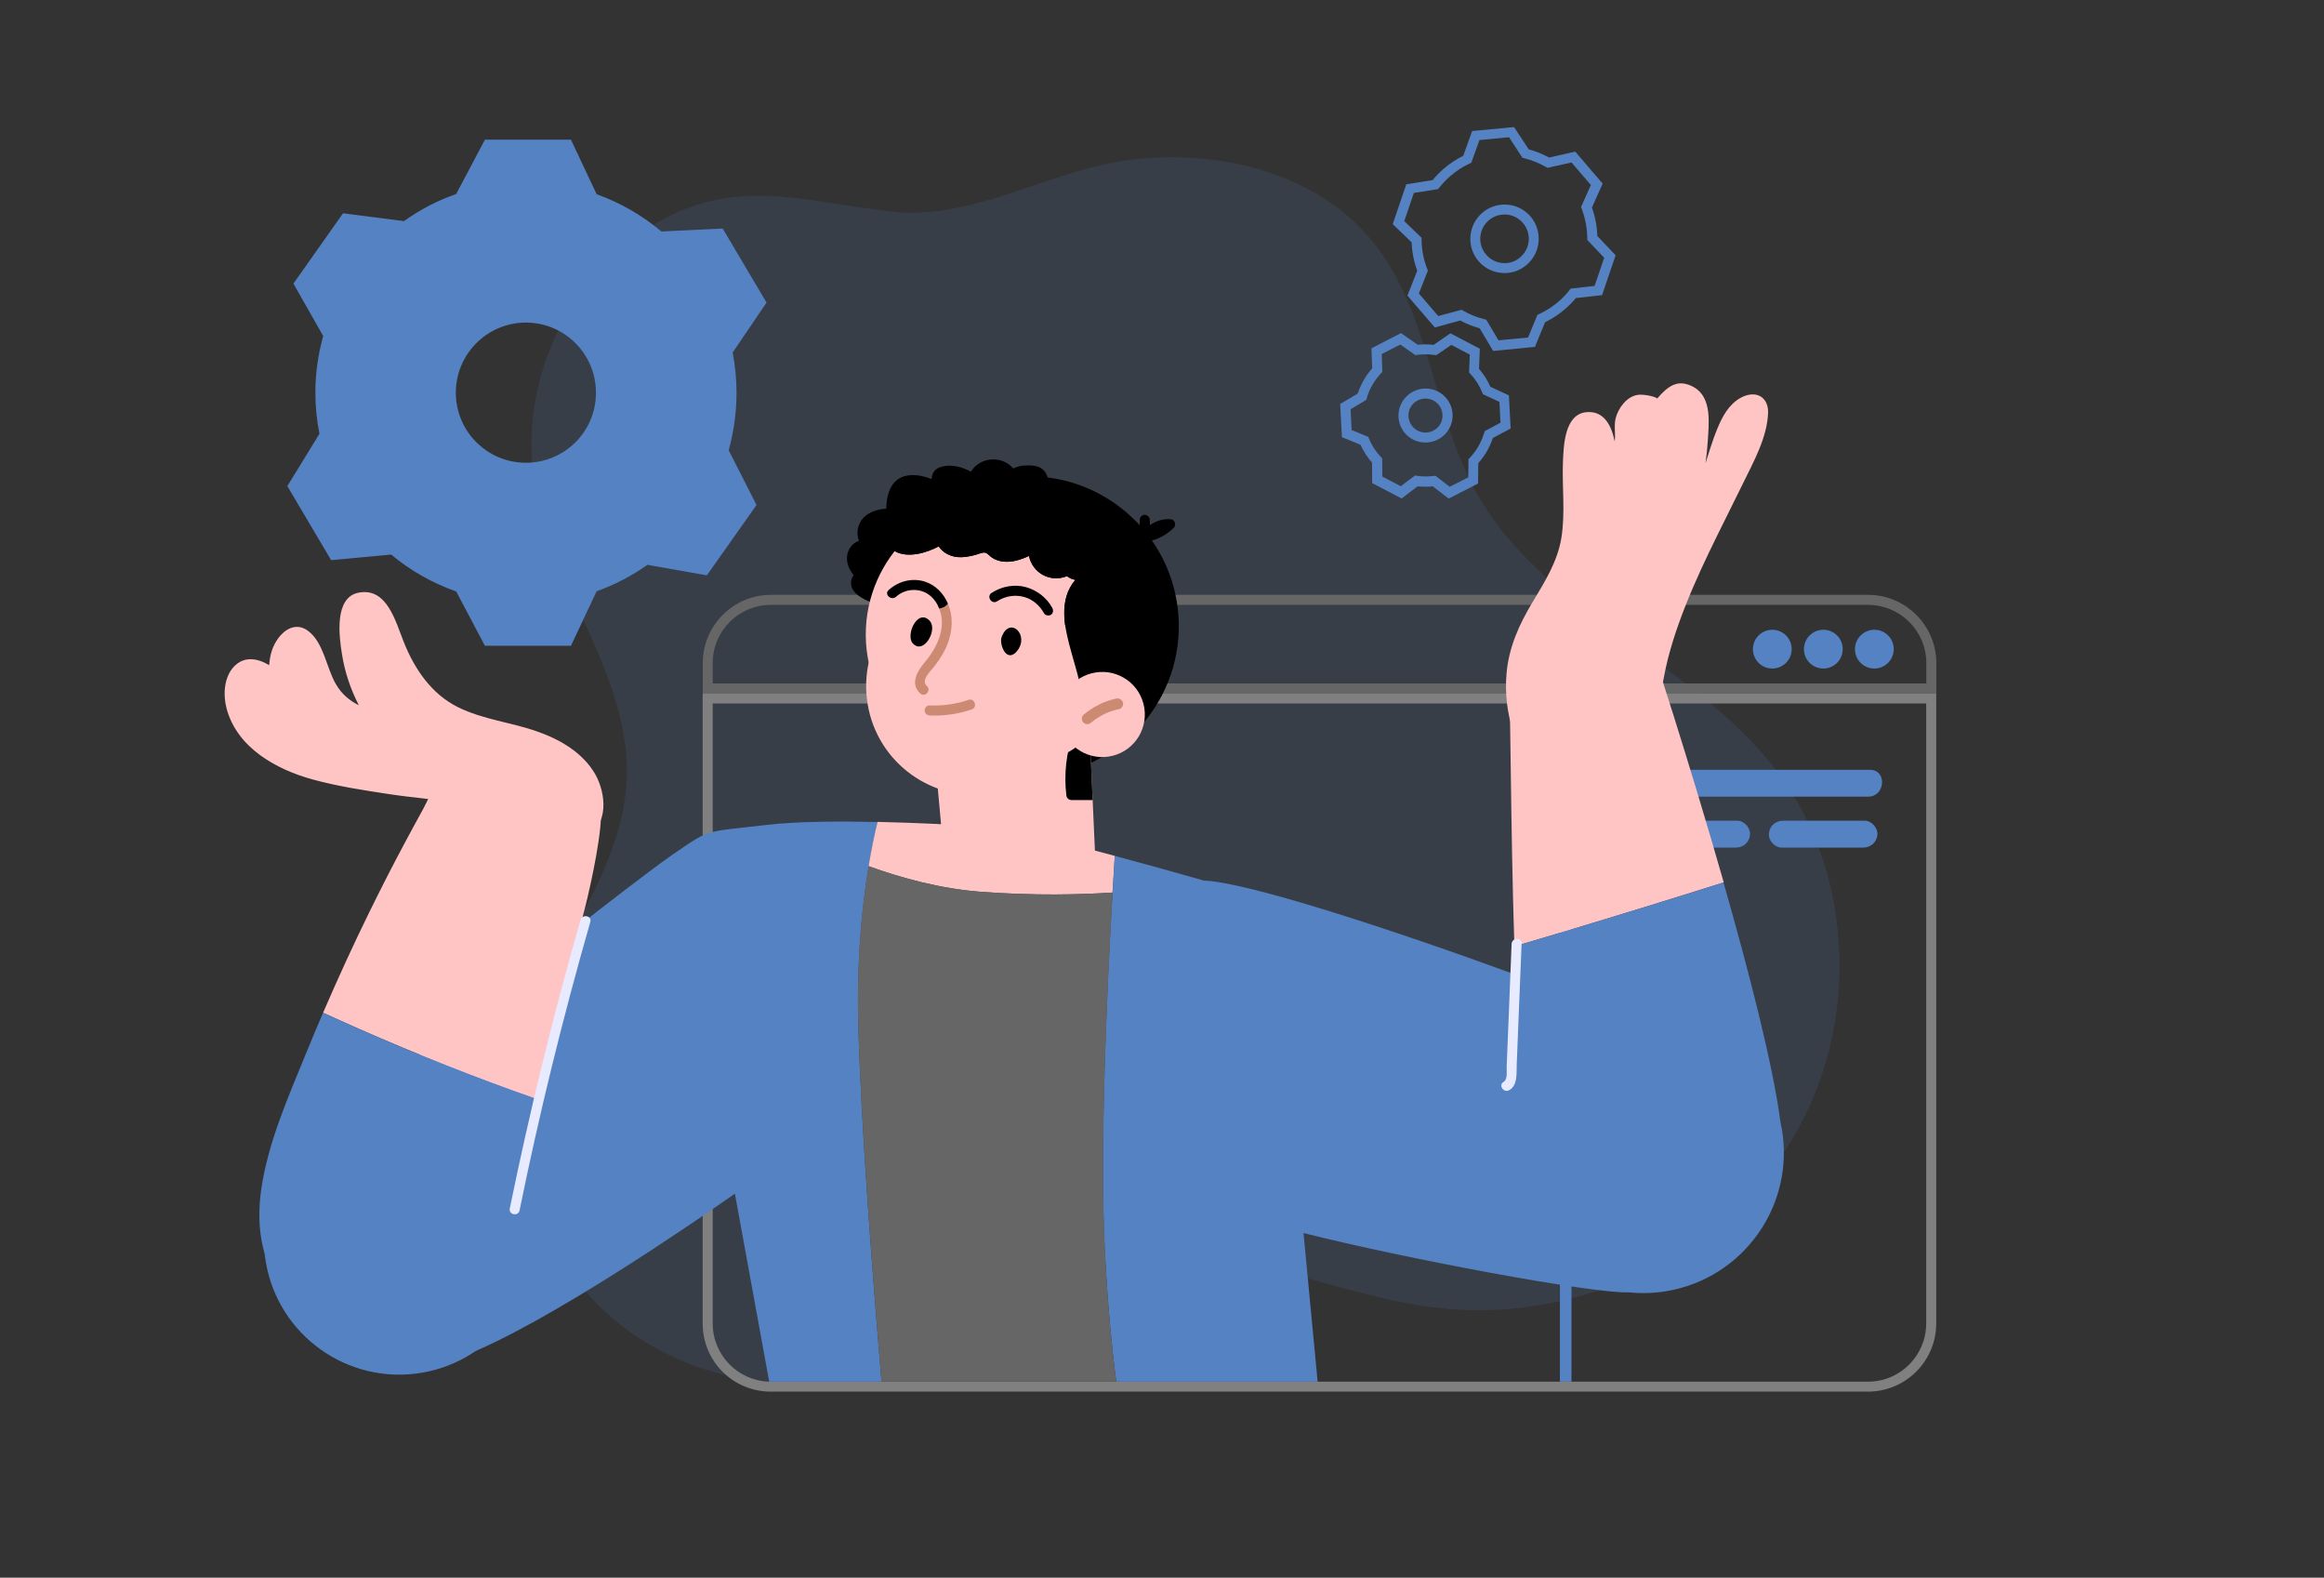 <svg version="1.1" id="Layer_1" xmlns="http://www.w3.org/2000/svg" x="0" y="0" viewBox="0 0 1990.4 1350.8" xml:space="preserve"><rect x="0" y="0" width="1990.4" height="1350.8" fill="#333333" stroke="none"/><style>.st2{fill:#5582c2}.st3{fill:#666}.st5{fill:#ffc5c5}.st6{fill:#cc8a73}</style><path d="M542.4 204.3c-64 47.9-97.9 133-84.3 211.8 15.1 87.3 82.7 163.4 78.6 251.9-3.6 78.1-62.2 142.3-84 217.4-23.7 81.9 1.1 176.1 62.7 235 61.6 58.9 157.3 79.6 237.4 50.5 66.1-24 119.5-78 187.9-94.6 95.8-23.3 191.9 31.8 289.8 43.4 114.5 13.5 235.9-39.3 299.1-135.8 63.2-96.5 61.7-232.7-8.3-324.3-70.9-92.8-198.2-134.4-255.8-236-38.8-68.4-40.3-155.8-89.9-216.8-46.9-57.7-128.1-78.3-202-70.6-73.7 7.7-138.1 53.3-210.7 44.9-82.9-9.6-144-34-220.5 23.2z" opacity=".15" fill="#5582c2"/><path d="M1499.5 2954.2c-.1 9.2-6.8 16.6-14.9 16.6h-171.2l.6-33.9 170.9.7c8.1 0 14.7 7.4 14.6 16.6z" fill="#515151"/><path class="st2" d="M630.8 336.2c0-11.8-1.2-23.3-3.3-34.4l29-42.7-37.5-63.4-52.5 2.5c-16.3-13.7-35.1-24.6-55.5-31.9l-22-46.7h-73.7l-24.6 46.5c-16.1 5.6-31.1 13.5-44.7 23.2l-52.2-6.7-42.5 60.2 25.5 44.9c-4.3 15.5-6.7 31.7-6.7 48.5 0 12 1.2 23.8 3.5 35.2l-27.5 44.8 37.5 63.4 51.4-4.8c16.4 13.7 35.2 24.4 55.7 31.6l24.6 46.5H489l22-46.7c15.6-5.5 30.2-13.2 43.5-22.6l50.9 9 42.5-60.2-23.8-46.9c4.3-15.7 6.7-32.2 6.7-49.3zm-180.4 60c-33.1 0-60-26.8-60-60 0-33.1 26.9-60 60-60 33.2 0 60 26.9 60 60 .1 33.2-26.8 60-60 60zm828.4-95.7l-11.5-19.4c-5.8-1.6-11.5-3.9-16.7-6.7l-21.7 6-23.5-27.3 8.4-21.3c-2.9-7.8-4.5-16-4.8-24.3l-16.2-15.6 11.6-34.1 22.6-3.6c2.9-3.6 6.2-6.9 9.7-9.9 5-4.3 10.6-8 16.5-10.9l7.6-21.2 35.9-3.4 12.6 19.1c6.1 1.6 11.9 4 17.5 7l22.3-5.1 23.5 27.4-9.2 20.5c2.8 7.8 4.4 16 4.6 24.3l15.7 16.6-11.6 34.1-22.4 2.5c-2.9 3.5-6.1 6.7-9.5 9.6-5.1 4.4-10.8 8.1-16.9 11.1l-8.7 21.1-35.8 3.5zm-27-35.3l1.5.9c5.6 3.2 11.6 5.6 17.9 7.2l1.7.4 10.5 17.7 25.3-2.4 8-19.4 1.5-.7c6-2.8 11.5-6.3 16.5-10.6 3.4-2.9 6.6-6.2 9.4-9.8l1.1-1.4 20.5-2.3 8.2-24.1-14.5-15.3v-1.7c-.1-8.5-1.7-16.8-4.7-24.8l-.6-1.7 8.4-18.8-16.6-19.3-20.5 4.6-1.5-.8c-5.8-3.3-12-5.8-18.4-7.4l-1.6-.4-11.5-17.6-25.3 2.4-7 19.4-1.6.8c-5.9 2.7-11.3 6.3-16.2 10.5-3.5 3-6.7 6.4-9.6 10l-1 1.3-20.8 3.3-8.2 24.1 14.8 14.3v1.8c.1 8.5 1.7 16.8 4.8 24.7l.6 1.6-7.7 19.6 16.6 19.3 20-5.4zm36.8-31.4c-.8 0-1.5 0-2.3-.1-7.8-.6-14.9-4.2-20-10.1-10.5-12.3-9.1-30.8 3.2-41.4 5.9-5.1 13.4-7.5 21.3-7 7.8.6 14.9 4.2 20 10.1 10.5 12.3 9.1 30.8-3.2 41.4-5.3 4.6-12 7.1-19 7.1zm-.1-50.1c-5 0-9.7 1.7-13.5 5-8.7 7.5-9.7 20.6-2.2 29.3 3.6 4.2 8.6 6.8 14.2 7.2 5.7.5 10.9-1.3 15.1-5 8.7-7.5 9.7-20.6 2.2-29.3-3.6-4.2-8.7-6.8-14.2-7.2h-1.6z"/><path class="st2" d="M1240.7 426.9l-13.6-10.5c-4.3.5-8.6.4-13 0l-13.7 10.4-25.2-13.2-.1-17.5c-4-4.5-7.3-9.7-9.9-15.3l-15.9-6.5-1.5-28.4 15-8.9c1.1-3.2 2.4-6.4 4-9.4 2.3-4.4 5.1-8.5 8.4-12.2l-.6-17.2 25.3-13 14.3 10c4.5-.5 9.1-.5 13.6.1l14.4-9.9 25.2 13.2-.7 17.2c4 4.6 7.3 9.7 9.7 15.3l15.9 7.4 1.5 28.4-15.2 8.1c-1.1 3.2-2.4 6.2-3.9 9.1-2.3 4.5-5.2 8.6-8.6 12.4l-.2 17.5-25.2 12.9zm-11.2-19.5l12.1 9.4 15.9-8.1.2-15.6 1.2-1.2c3.3-3.6 6.2-7.5 8.4-11.8 1.5-2.9 2.8-6.1 3.8-9.3l.5-1.7 13.5-7.2-.9-17.8-14.2-6.6-.6-1.6c-2.4-5.8-5.7-11.1-10-15.7l-1.2-1.3.6-15.3-15.8-8.3-12.9 8.8-1.7-.2c-4.9-.7-9.8-.7-14.6-.1l-1.7.2-12.8-9-15.9 8.1.5 15.3-1.2 1.3c-3.3 3.5-6 7.3-8.3 11.6-1.6 3.1-2.9 6.2-3.8 9.5l-.5 1.6-13.4 8 .9 17.8 14.2 5.8.7 1.6c2.4 5.8 5.8 11.1 10.1 15.6l1.2 1.2.1 15.6 15.8 8.3 12.2-9.2 1.8.3c4.7.7 9.4.7 14.2.1l1.6-.1zm-8.7-28.5c-3.6 0-7.3-.8-10.7-2.6-11.3-5.9-15.7-19.9-9.7-31.2 5.9-11.3 19.9-15.7 31.3-9.8 11.3 5.9 15.7 19.9 9.7 31.2-4.1 7.9-12.2 12.4-20.6 12.4zm-6.7-10.2c7.1 3.7 15.9 1 19.7-6.1 3.7-7.1 1-16-6.2-19.7-7-3.7-15.9-1-19.7 6.1-3.7 7.1-.9 15.9 6.2 19.7zm200.3 313.4c-14.9 0-13.3-23 1.5-23h185.6c14.9 0 13.3 23-1.5 23h-185.6zm112.8 20.6h69.9c6 0 11.4 6.3 10.8 12.2-.7 6.5-5.8 10.8-12.2 10.8h-69.9c-6 0-11.4-6.3-10.8-12.2.7-6.6 5.8-10.8 12.2-10.8zm-111.3 0h72.1c6 0 11.4 6.3 10.8 12.2-.7 6.5-5.8 10.8-12.2 10.8h-72.1c-6 0-11.4-6.3-10.8-12.2.6-6.6 5.7-10.8 12.2-10.8zm-70-100.4V1183h-9.9V603.1c.9-6.4 9.8-6.8 9.9-.8z"/><path class="st3" d="M1599.9 517.9c27.5 0 49.9 22.3 49.9 49.8v17.5H610.4v-17.5c0-27.5 22.3-49.8 49.9-49.8h939.6zm0-8.6H660.3c-32.2 0-58.4 26.2-58.4 58.4v26.1h1056.5v-26.1c-.1-32.2-26.3-58.4-58.5-58.4z"/><path d="M1649.7 602.3v530.8c0 27.5-22.3 49.9-49.9 49.9h-941c-26.8-.8-48.4-22.8-48.4-49.8V602.3h1039.3zm8.6-8.6H601.8v539.4c0 31.8 24.9 57.4 56.7 58.4h941.4c32.2 0 58.4-26.2 58.4-58.4V593.7z" fill="gray"/><path class="st2" d="M1517.9 539.2c-9.1 0-16.6 7.4-16.6 16.6s7.4 16.6 16.6 16.6c9.1 0 16.6-7.4 16.6-16.6s-7.4-16.6-16.6-16.6zm43.7 0c-9.1 0-16.6 7.4-16.6 16.6s7.4 16.6 16.6 16.6c9.1 0 16.6-7.4 16.6-16.6s-7.4-16.6-16.6-16.6zm43.7 0c-9.1 0-16.6 7.4-16.6 16.6s7.4 16.6 16.6 16.6c9.1 0 16.6-7.4 16.6-16.6s-7.4-16.6-16.6-16.6zM755 1183h-96.2l-29.4-161s-7.1 5-19 13.2c-49.8 34.2-184.1 123.8-236.6 132.5-46.1 7.7-73.7-30.3-73.7-30.3L246 990l8.7 13c34.7-52 286-247 320.6-270.8 18.5-12.7 25-17.4 35.2-19.9 9-2.3 20.8-3 46.1-6 25.8-3.1 63-3.2 95.1-2.5-8.2 34-18.5 93.2-16.6 172.1 2 85.2 12.8 223.9 19.9 307.1z"/><path class="st5" d="M954.8 732.8c-.5 8.1-1.2 18.8-1.9 31.4-27.4 1.8-66.7 2.8-112.2-.6-34.9-2.6-68.7-11.8-96.8-22 2.5-14.9 5.1-27.6 7.7-37.9 35.3.8 64.2 2.5 64.2 2.5l104 17.3c-.1 0 13.9 3.6 35 9.3z"/><path d="M1008.7 521.1c8.3 70.4-42 134.2-112.4 142.6-70.4 8.3-134.2-42-142.6-112.4s42-134.2 112.4-142.6c70.4-8.3 134.3 42 142.6 112.4z"/><path class="st5" d="M939.2 760.4L809.8 749l-3.9-44.1-4.1-44.9-3.4-39.4 133.7-17.2.4 9.8 3.3 71.8z"/><path d="M935.8 685h-18c-2.4 0-4.2-1.6-4.5-4-2.2-18.2-.1-36.6 6-53.8 1.3-3.7 2.6-8.1 5.4-10.8 2.2-2.1 5-2.7 7.9-3l3.2 71.6zm-50.5-245.1c-6 4.4-10.9 9.7-16.5 14.6-5.5 4.8-11.6 8.8-18 12.3-11 6-22.6 10.5-34.4 14.8-9.3 15-23.3 27.7-38.8 33.2-11.9 4.3-26 4.3-37.3-1.7-5-2.6-10.6-6.6-11.4-12.6-.4-2.9.4-5.8 2.2-8-4.5-5.7-7.4-13-4.7-20.2 1.7-4.5 5.1-7.8 9.3-9.3-2-4.8-1.7-10.5.9-15.6 4.3-8.1 13.6-11.3 22.4-11.9.4-13.9 5-28.2 21.6-28.7 6-.2 11.8 1.1 17.3 3.4.2-4.6 2.3-8.7 7.8-10.4 8.5-2.6 18.1-.3 25.8 4.1 7.8-12.8 26.5-14.3 36.3-2.8 3.7-1.9 7.9-2.7 12.3-2.6 6.8 0 12.7.8 16 7.4 6.3 12.6-.3 26.2-10.8 34z"/><path class="st5" d="M962.8 591.6c-15.5 33.7-46.9 59.5-86.3 66.1-63.2 10.5-122.9-32.1-133.4-95.2-5.6-33.4 3.7-65.9 23.1-90.6 10.8 6.2 27 1.7 37.7-4.1 3 4.6 8.1 7.7 13.6 8.8 3.9.8 8 .5 11.9-.2 2.2-.4 4.5-.9 6.6-1.5s5.6-2.2 7.8-1.7c2 .5 3.9 3.1 5.7 4.2 1.5 1 3.1 1.8 4.9 2.4 3.1 1 6.5 1.3 9.8 1.1 6-.4 11.6-2.4 17-4.9 3 14.5 18 23.1 32.5 17.3 2.1 1.7 4.7 2.7 7.2 3.2-14.8 17.3-9.2 41.6-3.6 61.7 1.7 6.1 3.4 12.1 5.1 18.2 1.4 5 2.2 11.7 6.5 15.3 4.1 3.3 10.5 2.6 15.4 2.3 6.4-.4 12.4-1.3 18.5-2.4z"/><path class="st2" d="M456.2 1042c10.5 63.1-32.1 122.9-95.2 133.4s-122.9-32.1-133.4-95.2 32.1-122.9 95.2-133.4c63.1-10.6 122.8 32 133.4 95.2z"/><path class="st5" d="M926.7 572.3c8.5 50.7-25.8 98.7-76.5 107.1-50.7 8.5-98.7-25.8-107.1-76.5-8.5-50.7 25.8-98.7 76.5-107.1 50.7-8.4 98.7 25.8 107.1 76.5zM501.1 716.5c-18.9 8.7-38.4-3.1-54.4-11.8-35.2-19.2-74.6-18.8-113.5-24.8-22-3.3-44.2-6.7-65.7-12.6-29.8-8.2-64.2-26.4-73.4-60.5-3.2-11.9-2.3-27.2 6.4-36.2 8.9-9.2 20.4-6.9 30-1.1.3-3.5.8-7 1.8-10.6 3.7-13.9 17.5-29.2 31.6-18.7 13.4 10 15.6 31.6 23.8 45.6 5 8.6 11.8 14.2 19.6 18-6.9-13.4-11.9-28-14.3-43-2.7-16.2-6.9-49.5 14.3-53.4 24.2-4.5 31.4 24.6 38.6 42.5 9.4 23.5 23.9 44.4 46.2 55.5 21.7 10.8 46 13 68.6 21.1 18.9 6.7 38.2 17.7 49 36.2 9.6 16.9 11.9 44.4-8.6 53.8z"/><path class="st5" d="M514.6 700.8c-.5 20.7-10.8 67.5-16.2 86.4C485 833.9 474 881.6 462 928.7c-1 4-2.1 8.1-3 12.1-51.5-18-102.3-38.2-152.3-60.2-10-4.4-20-9-30-13.5 12.5-28.9 25.6-57.6 39.5-85.9 9.8-20 19.9-39.8 30.4-59.4 5.2-9.8 10.5-19.4 15.8-29.1 4.3-8.1 8.3-16.5 9.3-25.5-1 .3-2.1.7-3 1-2.8 1-4.8-.9-5.4-3.1-5.4-.2-6-8.7-.5-8.6l12.8.3c7-2.4 14.1-4.6 21.2-6.5 31.7-8.6 78.5-6.3 99.4 23.9 10.8 15.6 18.9 8.1 18.4 26.6z"/><path d="M798.2 535.8c-.3-1.6-.9-3.1-2-4.3-10.2-10.9-20.8 12-14.5 19.3 7.8 8.8 18.1-5.7 16.5-15zm74.7 5.7c-3.5-5.6-11.1-6.9-15.1 4.1-2.1 5.9 3.9 21.7 12.5 12.7 5.4-5.8 5.2-12.6 2.6-16.8z"/><path class="st6" d="M809.4 556.2c-2.7 5.4-6.1 10.5-9.9 15.2-2.9 3.6-11 11.2-5.7 15.9 4.1 3.7-1.5 10.2-5.6 6.5-9-8.1-2.7-19 3.5-26.4 7.3-8.7 13.5-19 14.8-30.6.6-5.1-.1-10.6-2.1-15.6 3-.5 5.7-2 7.5-4.2.6 1.4 1.1 2.9 1.5 4.3 3.5 11.7 1.3 24-4 34.9z"/><path d="M901.2 520.4c-4.7-8.6-12.9-14.9-22.2-17.6-10-2.9-21.2-.8-29.8 4.9-4.6 3 .2 10.2 4.8 7.1 6.9-4.5 15.4-5.9 23.4-3.6 7.3 2.1 13.2 7.4 16.8 13.9 1.1 2 4.2 2.4 6 1.2 1.9-1.3 2.1-3.8 1-5.9zm-89.3-3.5c-1.8 2.3-4.5 3.8-7.5 4.2-1.8-4.7-4.7-8.8-8.7-11.8-8.3-6.2-20.6-5.4-28.2 1.6-4 3.7-10.5-1.9-6.5-5.6 8.4-7.7 20.2-10.8 31.2-7.3 9.2 3 16 10.2 19.7 18.9z"/><path class="st6" d="M829.5 599.2c-10.8 3.7-22.2 5.3-33.6 4.8-2.3-.1-4.1 2.4-4 4.6.2 2.5 2.2 3.9 4.6 4 12.1.5 24.3-1.3 35.8-5.2 5.2-1.8 2.4-9.9-2.8-8.2z"/><path d="M966.1 583.7c-1 2.7-2.1 5.3-3.3 7.9-6 1.2-12.1 2-18.3 2.4-4.8.3-11.3 1-15.4-2.3-4.3-3.6-5.1-10.3-6.5-15.3-1.7-6.1-3.4-12.1-5.1-18.2-5.7-20.1-11.3-44.4 3.6-61.7-2.6-.5-5.1-1.5-7.2-3.2-14.4 5.8-29.5-2.8-32.5-17.3-5.4 2.5-11 4.5-17 4.9-3.3.3-6.6 0-9.8-1.1-1.8-.6-3.4-1.3-4.9-2.4-1.8-1.1-3.7-3.7-5.7-4.2-2.2-.6-5.7 1.1-7.8 1.7-2.2.6-4.4 1.1-6.6 1.5-3.9.7-8 1-11.9.2-5.6-1.1-10.6-4.2-13.6-8.8-10.8 5.8-26.9 10.3-37.7 4.1 12.5-16 29.2-28.8 48.8-36.4 14 .1 28 1.2 41.9 3.4 18.2 3 36.1 7.8 53.2 14.4 14.9 5.7 26.9 13.6 34 28.3 7 14.4 9 30.6 11.8 46.2 3.3 18.6 6.7 37.2 10 55.9z"/><path d="M966.7 587.1c.3 1.7-1.2 4-2.9 4.3-.3 0-.6.1-1 .2 1.2-2.6 2.3-5.2 3.3-7.9.2 1.1.4 2.3.6 3.4z" fill="#1a1a1a"/><path class="st5" d="M979.3 602.5c5.1 19.5-6.5 39.4-26 44.5s-39.4-6.5-44.5-26 6.5-39.4 26-44.5 39.4 6.5 44.5 26z"/><path class="st6" d="M956.1 598.1c-10.4 2.2-20 7-28.1 13.9-1.9 1.6-1.9 4.9-.2 6.6 1.9 1.8 4.6 1.9 6.6.2.9-.8 1.9-1.6 2.9-2.3 1.3-.9 1.8-1.3 2.4-1.6 1.9-1.2 3.9-2.4 5.9-3.4 4.2-2.1 7.8-3.3 12.7-4.3 2.4-.5 4.1-3.2 3.5-5.6-.8-2.5-3.2-4-5.7-3.5z"/><path class="st5" d="M1514.3 353.1c-.7 21.6-12.5 42.2-21.7 61.2-19.1 39.2-39.9 77.8-54.6 119-3.7 10.2-6.9 20.6-9.6 31.1-2.7 10.6-4.3 21.4-6.7 32.1-3.9 18.4-15.3 31-32 39.3-8 3.9-16.4 6.8-24.9 9.4-9.6 2.9-19.5 6-29.6 6.7-10.5.7-21.3-2.1-29.1-8.4-1.6-.1-3.2-.9-4.1-2.7l-1.5-3.3c-2.2-3.2-3.8-6.9-4.6-11.1-5.2-16.5-7.1-33.2-5.6-49.9 1.9-22.1 10.7-41.7 22-60.5 10.6-17.7 21.7-35.1 25-55.8 3.4-21.6.4-43.5 1.3-65.2.6-13.6 1.4-40.3 20-42.1 15.4-1.5 21.7 12 24.3 25 .9-6.7-.8-13.2.8-19.7 2.1-8.4 9.1-18.5 18.8-20.1 4.4-.7 13.7.9 16.9 3 9.1-10.6 17.8-17.2 31.3-9.6 15.8 8.9 12.8 31.3 11.9 46.5-.4 6.2-1 12.4-1.9 18.6 2.3-7.4 4.6-14.8 7.2-22.1 3.6-9.7 8.1-21 15.6-28.4 4.8-4.8 11.7-8.8 18.6-8.4 8.4.6 12.4 7.7 12.2 15.4z"/><path class="st5" d="M1476.3 755.5c-11.4 3.6-22.7 7.2-34.1 10.7-45.5 14.2-91.2 28.1-136.9 41.6-2.8.8-5.5 1.6-8.3 2.4-3.4-106.1-3.1-208.4-4.7-225.3l121.8-32.5s32.2 98.1 62.2 203.1z"/><path class="st2" d="M459 940.8c-8.9 36.1-16.9 73.1-31.6 107.3-14.8 34.3-39 64.6-74.3 79.3-33.1 13.8-72.7 9.9-100.5-13.5-28.2-23.8-33.9-61.4-28.8-96.1 5.9-39.8 22.8-77.9 37.9-114.9 4.9-12 9.9-24 15-35.8 10 4.6 20 9.1 30 13.5 50 22.1 100.8 42.2 152.3 60.2zm968.3 164.7c-10.9 1.8-21.7 2.1-32.1 1-30.2 1.4-193.7-29.2-278.8-50.8l12.1 127.3H956c-3.6-27.4-7.3-64.3-9.8-112.3-5.4-104.1 4.9-281.2 8.5-337.9 20.7 5.5 48.2 13.1 76.2 21.1 36.5 1.3 158.2 40.8 266.8 80.5-.3-8-.6-16.1-.9-24.1 2.8-.8 5.5-1.6 8.3-2.4 45.7-13.5 91.4-27.4 136.9-41.6 11.4-3.6 22.7-7.1 34.1-10.7 21.9 76.7 42.6 156.9 48.8 205.4.4 1.9.8 3.9 1.2 5.9 11.1 65.5-33.2 127.6-98.8 138.6z"/><path class="st3" d="M956 1183H755c-7-83.2-17.8-221.9-20-307.2-1.4-54.9 3.2-100.2 8.9-134.2 28.1 10.2 61.9 19.5 96.8 22 45.5 3.4 84.8 2.4 112.2.6-4.3 74.8-11.2 217.4-6.6 306.5 2.4 48 6.1 84.9 9.7 112.3z"/><path d="M1003 444.6c-6.5-.6-13 1.3-18.1 5-.1-1.6-.1-3.2-.2-4.8-.1-2.2-2.3-4.2-4.6-4-2.4.3-4 2.2-4 4.6v10.8c-1.4.8-2.4 2.3-2.2 4 .2 2.3 2.2 4.2 4.6 4 2.2.7 4.3.5 5.6-.8 8.1-1.7 15.6-5.8 21.4-11.8 2-2.2.6-6.7-2.5-7z"/><path d="M497.2 787.7c-23.4 81.5-43.6 163.9-60.6 247-1.1 5.4 7.3 7.1 8.4 1.6 16.9-83.1 37.2-165.5 60.6-247 1.5-5.3-6.9-6.9-8.4-1.6zm797.4 20.6c-.8 20.1-1.6 40.3-2.4 60.4l-1.2 29.7c-.2 4.9-.4 9.9-.6 14.8-.1 3.5 1 11-2.6 13.1-4.8 2.7 0 9.8 4.8 7.1 7.4-4.2 6.1-14.6 6.4-21.8.5-11.7.9-23.3 1.4-35 .9-23 1.8-45.9 2.8-68.9.1-5.5-8.4-4.9-8.6.6z" fill="#e8eaff"/></svg>